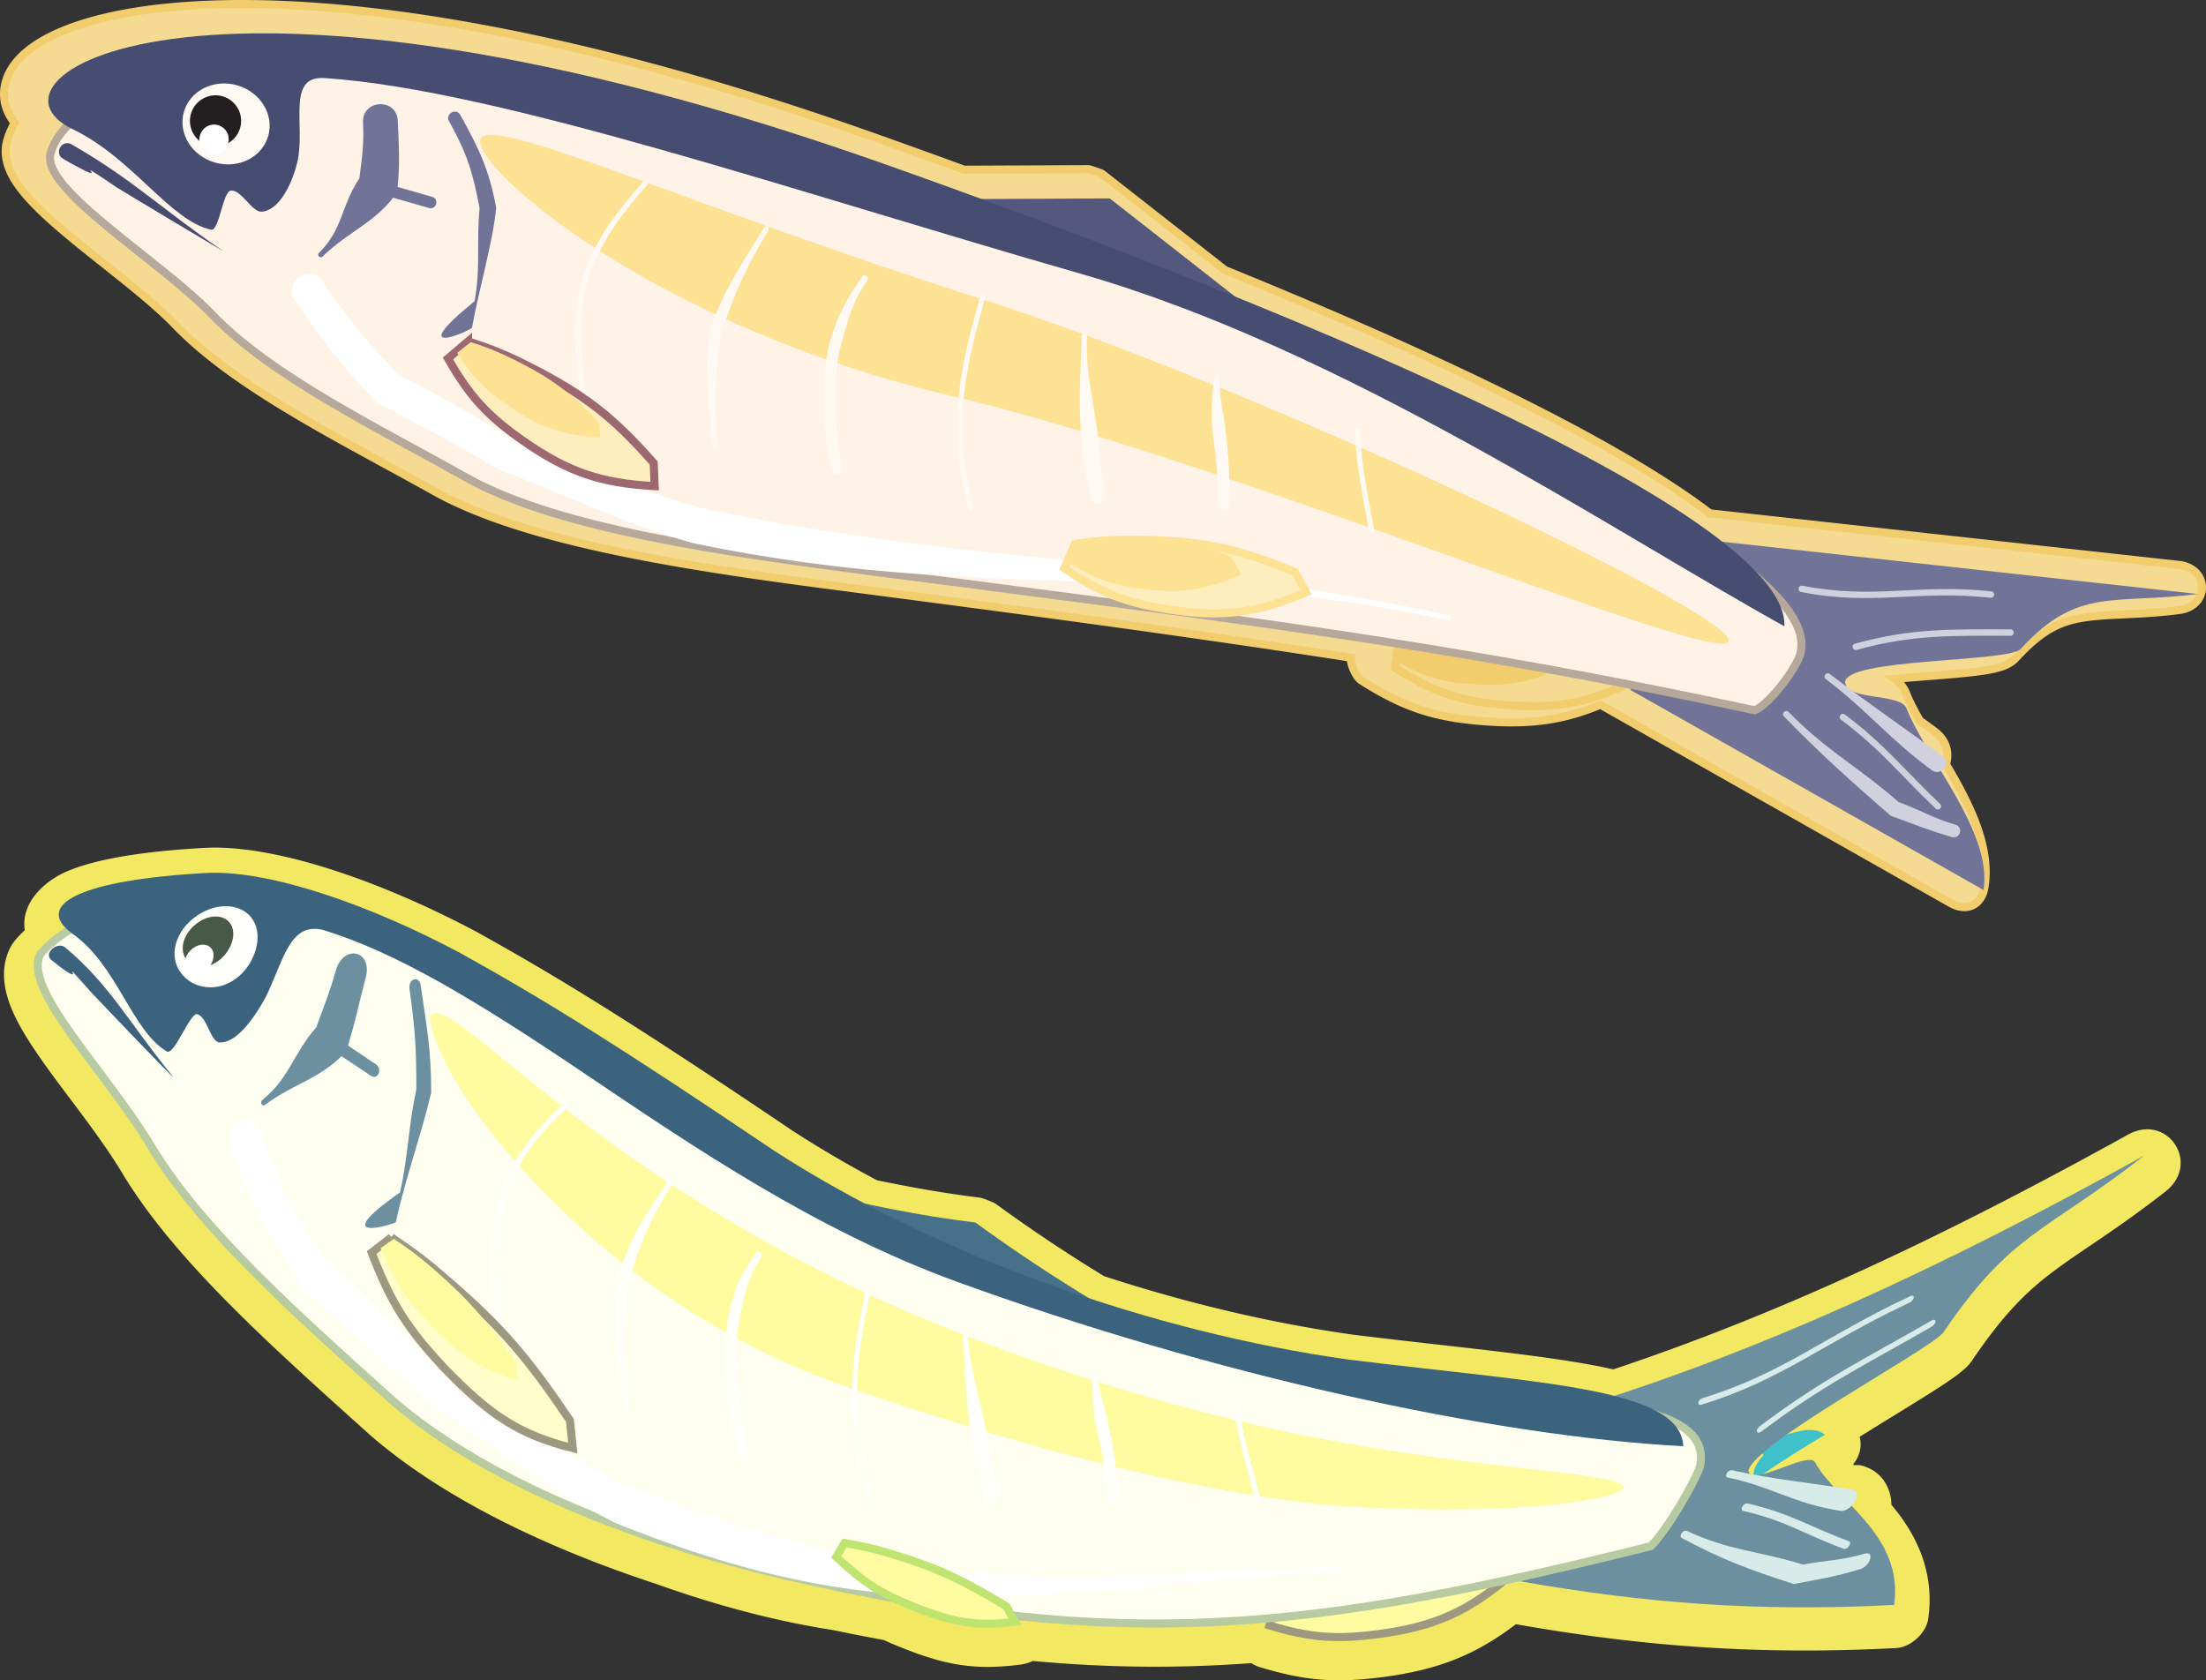 <svg xmlns="http://www.w3.org/2000/svg" width="274.243" height="208.9"><rect width="100%" height="100%" fill="#333333" stroke="none"/><path fill="#f2e862" d="m230.398 182.024.105.368-.867-.485zm.793-3.402c.308 1.203.004 2.422-.793 3.402l-.762-.117.867.485-.207-.246h.875c2.95.629 3.957 3.113 3.961 4.933 2.738 3.235 5.457 7.938 4.582 14.16-.25 1.79-2.18 3.559-3.984 3.653-17.07.894-31.555-.196-47.282-2.965-5.14 3.93-9.879 5.719-16.734 6.598-5.766.738-9.527.421-15.09-1.258a3.994 3.994 0 0 1-1.058-.5c-8.922.656-17.743.601-27.176-.27a5.19 5.19 0 0 1-1.649.469c-5.527.68-9.129.11-14.87-2.211a46.35 46.35 0 0 1-2.012-.863c-2.04-.375-4.122-.785-6.247-1.227-6.785-1.058-14-2.871-22.168-5.789C68.218 192.528 55.18 186.388 46 178.403c-5.898-5.312-11.918-10.683-17.223-16.011-5.343-5.368-10.195-10.914-13.582-16.547-2.789-4.645-6.789-9.496-9.773-13.707-1.543-2.18-3.035-4.477-3.945-6.637-.82-1.934-1.73-5.172.027-8.094l.363-.5a17.39 17.39 0 0 1 1.211-1.258c-.508-3.44 2.465-6.12 5.223-7.308 3.68-1.586 9.734-2.543 17.504-2.95 9.09-.316 22.336 4.551 33.394 10.434 10.957 6.07 20.36 11.961 39.258 24.703 3.356 2.18 6.887 4.25 10.555 6.2 4.195.875 8.344 1.617 12.808 2.168.336.039 1.704.578 1.98.777a195.45 195.45 0 0 0 13.45 8.98c10.336 3.383 20.906 5.868 31.04 7.29 13.554 1.664 24.8 2.605 32.265 4.304 20.734-6.91 41.238-16.574 63.972-29.176 4.942-2.742 9.13 3.586 4.676 7.067-6.156 4.808-10.316 7.21-13.992 9.972-3.246 2.442-6.144 5.247-10.125 11.145l-.344.434c-.504.539-1.18 1.074-1.675 1.433-.528.383-1.188.828-1.95 1.328-1.414.918-3.21 2.028-5.168 3.23-1.523.938-3.148 1.934-4.757 2.942"/><path fill="#fffba1" d="m158.847 198.618-1.028 3.461c4.989 1.508 8.149 1.77 13.32 1.106 7.153-.914 11.43-2.825 16.884-7.547l-1.602-2.133c-7.602-.621-12.133-.16-19.45 1.988-3.257.957-5.066 1.656-8.124 3.125"/><path fill="none" stroke="#9d9880" stroke-miterlimit="3.864" d="m158.847 198.618-1.028 3.461c4.989 1.508 8.149 1.77 13.32 1.106 7.153-.914 11.43-2.825 16.884-7.547l-1.602-2.133c-7.602-.621-12.133-.16-19.45 1.988-3.257.957-5.066 1.656-8.124 3.125zm0 0"/><path fill="#3fc0cb" d="M226.866 178.38c-2.925 1.758-5.437 3.316-7.453 4.73-.98.688-1.37 1.043-1.418 1.098-.093-.887-.086-1.918 1.266-3.316-.27-.262-.367-.485-.43-.867-.027-.043-.98-.422-.93-.438.165.035.274.055.442.082l.762-.238c.73-.25 1.453-.524 2.191-.793a18.79 18.79 0 0 1 2.734-.774c.704-.11 1.957-.25 2.836.516"/><path fill="#477089" d="M100.89 148.169c6.933 1.598 13.265 2.95 20.375 3.824 9.851 7.156 19.222 12.758 29.652 17.844-18.035-4.16-33.918-11.207-50.027-21.668"/><path fill="#6c909f" d="M195.53 175.18c23.23-7.1 45.817-17.542 71.024-31.515-12.262 9.582-16.559 9.543-24.996 22.05-2.27 2.442-23.676 13.821-24.2 17.165.528 1.98 7.282-2.461 8.258-1.121 2.797 5.05 11.078 9.094 9.856 17.77-16.746.878-30.946-.196-46.38-2.919 2.255-7.847 4.34-14.562 6.438-21.43"/><path fill="#fffff1" d="M5.077 118.528c5.39-6.203 19.95-9.41 36.63-5.558 16.573 4.133 33.468 17.387 56.253 32.75 21.152 13.738 48.965 22.52 73.617 25.543 24.645 3.023 41.399 2.68 39.77 11.035-.598 1.844-3.985 7.797-6.113 9.922-41.899 10.453-65.375 13.41-107.32 3.726-17.942-4.144-37.231-11.5-49.134-21.847-11.68-10.516-23.734-21.168-29.976-31.563-5.688-9.469-16.262-19.797-13.727-24.008"/><path fill="none" stroke="#b7caa1" stroke-miterlimit="3.864" d="M5.077 118.528c5.39-6.203 19.95-9.41 36.63-5.558 16.573 4.133 33.468 17.387 56.253 32.75 21.152 13.738 48.965 22.52 73.617 25.543 24.645 3.023 41.399 2.68 39.77 11.035-.598 1.844-3.985 7.797-6.113 9.922-41.899 10.453-65.375 13.41-107.32 3.726-17.942-4.144-37.231-11.5-49.134-21.847-11.68-10.516-23.734-21.168-29.976-31.563-5.688-9.469-16.262-19.797-13.727-24.008zm0 0"/><path fill="#fffba1" d="M53.581 126.22c2.54-2.82 18.195 17.82 54.242 34.629 16.536 7.71 39.043 14.98 59.254 18.543 20.2 3.562 34.676 3.761 34.801 5.578-1.172 1.808-16.215 3.601-36.793 2.16-20.418-2.145-42.789-8.848-59.648-14.652-18.59-6.403-32.059-17.73-40.77-27.403-8.7-9.664-11.566-17.058-11.086-18.855"/><path fill="#3c637e" d="M8.995 116.075c-4.933-3.586.969-6.722 16.961-7.558 7.906-.278 20.235 4.101 31.18 9.922 10.867 6.02 20.16 11.851 38.906 24.492 20.469 13.293 47.266 22.68 71.621 26.101 24.395 2.996 41.23 3.54 41.606 10.766-23.817-1.246-58.493-8.867-90.375-20.473-17.426-6.343-32.766-16.785-46.368-25.96-13.585-9.165-23.39-15.008-32.398-17.762-4.14-.957-4.82 3.699-7.113 8.402-1.59 2.871-3.754 5.8-5.84 5.582-1.082-.293-1.504-3.402-2.762-3.512-.953.219-2.648 4.903-3.62 4.676-4.423-2.547-6.173-10.738-11.798-14.676"/><path fill="#3d627d" d="M8.054 117.743c5.625 4.723 7.66 8.977 13.453 16.13.445.636-9.676-9.962-10.14-10.473-5.333-5.926.769.601-5.048-4.11-.851-.82.774-2.219 1.735-1.547"/><path fill="#fff" d="M32.386 140.857c2.375 6.52 3.855 9.523 7.883 15.726 5.691 5.125 8.175 7.738 14.011 13.184 9.133 6.394 13.348 9.707 22.715 14.48 35.887 14.5 52.531 12.375 89.324 10.45.422 0 .317.64-.117.69-36.894 1.934-53.652 8.524-89.75-6.07-9.55-4.867-14.191-9.023-23.652-15.406-5.922-5.332-9.422-8.582-15.137-13.73-4.297-6.614-6.246-10.598-8.87-17.446-1.079-3.12 2.273-4.851 3.593-1.878"/><path fill="#6c909f" d="M45.534 121.275c-.922 3.433-1.363 5.91-2.5 9.417-3.129 3.477-6.43 3.915-10.097 6.68-.364.246-.668-.328-.328-.617 3.41-2.758 3.742-5.621 6.703-9.027 1.14-3.13 1.597-4.137 2.484-7.227.992-3.059 4.344-2.34 3.738.774"/><path fill="#6c909f" d="M42.734 129.63c1.359.918 2.675 1.797 4.054 2.727.754.585.196 1.902-.633 1.421-1.418-.953-2.71-1.796-4.101-2.734-.758-.57-.13-1.879.68-1.414m9.55-7.238c.73 5.187 1.32 7.91 1.32 13.449-1.12 4.86-3.292 10.933-4.386 16.074-.317.352-8.758 2.82.527-3.683 1.078-5.067.98-7.961 2.012-12.813.004-5.273-.168-7.625-.863-12.57-.102-1.149 1.156-1.57 1.39-.457"/><path fill="#fffffb" d="M70.44 137.774c-6.007 5.598-9.039 10.754-8.468 21.668.148 2.84.273 4.54.836 7.422.074.528-.461.547-.59.028-.574-2.942-.844-4.657-.996-7.551-.586-11.211 2.68-16.395 8.847-22.149.399-.308.723.215.372.582m12.988 9.656c-2.633 4.22-3.715 6.766-5.418 12.337-.524 5.992-.594 8.992.207 15.52.039.519-.508.464-.598-.044-.816-6.66-1.547-10.027-.906-16.129 1.734-5.668 3.48-7.91 6.234-12.152.301-.414.73.02.48.469m11.184 8.902c-1.699 2.613-2.003 4.418-2.738 7.871-.77 4.867-.27 7.86.5 13.34.211 1.094.422 2.094.637 3.195.14 1.016-.871 1.106-1.168.13-.277-1.11-.543-2.169-.797-3.27-.8-5.703-1.285-8.946-.488-13.992.77-3.606 1.582-5.204 3.433-7.852.297-.375.868.164.621.578m13.59 4.32c-1.953 9.176-2.668 15.364.567 26.649.113.488-.407.62-.57.152-3.286-11.46-2.56-17.734-.579-27.047.145-.508.664-.27.582.246m12.125 5.68c.418 4.805 1.617 7.676 2.555 13 .344 2.43.695 3.961 1.246 6.344.219 1.383-1.418 1.707-1.777.36-.532-2.5-1.067-4-1.422-6.528-.953-5.414-.863-8.336-1.207-13.23-.004-.403.554-.352.605.054m16.199 4.941c.137 1.942.762 3.32 1.168 5.415.809 3.5 1.067 5.445 1.27 9.293 0 1.007-1.266 1.12-1.387.128-.199-3.777-.601-5.703-1.398-9.152-.383-2.18-.32-3.68-.426-5.684.012-.496.723-.484.773 0m17.52 3.77c.598 4.246 1.54 6.695 2.605 11.309.067.43-.492.636-.613.238-1.078-4.664-2.02-7.14-2.62-11.426-.036-.504.55-.496.628-.121M22.812 115.419c1.93-2.469 5.12-3.441 7.347-2.258 2.2 1.219 2.442 4.13.793 6.766-1.703 2.625-4.715 3.555-7.14 2.21-2.368-1.425-2.82-4.214-1-6.718"/><path fill="#495947" d="M23.491 115.763c1.227-1.57 3.13-2.235 4.465-1.555 1.293.719 1.39 2.477.281 4.129-1.148 1.633-2.98 2.29-4.378 1.543-1.364-.785-1.536-2.512-.368-4.117"/><path fill="#fff" d="M23.386 118.497c.672-.926 1.746-1.305 2.527-.89.758.437.856 1.46.238 2.41-.64.949-1.69 1.316-2.496.89-.777-.468-.902-1.472-.27-2.41"/><path fill="#fffdc9" d="M48.655 153.833c-.828.649-1.629 1.246-2.453 1.89 2.442 6.364 4.492 9.497 9.012 14.344 5.723 5.926 9.363 8.313 15.992 9.97-.125-1.192-.226-2.262-.351-3.438-5.352-7.938-8.493-11.57-15.106-17.32-2.777-2.419-4.195-3.489-7.094-5.446"/><path fill="none" stroke="#9d9880" stroke-miterlimit="3.864" d="M48.655 153.833c-.828.649-1.629 1.246-2.453 1.89 2.442 6.364 4.492 9.497 9.012 14.344 5.723 5.926 9.363 8.313 15.992 9.97-.125-1.192-.226-2.262-.351-3.438-5.352-7.938-8.493-11.57-15.106-17.32-2.777-2.419-4.195-3.489-7.094-5.446zm0 0"/><path fill="#fffba1" d="M48.96 154.02c-.559.391-1.094.77-1.648 1.157 1.789 4.207 3.105 6.293 6.152 9.453 3.883 4.02 6.34 5.574 10.875 6.96-.066-.75-.145-1.464-.207-2.21-3.715-5.3-5.8-7.75-10.29-11.656-1.898-1.649-2.886-2.356-4.882-3.703"/><path fill="#d7ece9" d="M211.655 173.817c10.075-3.078 15.133-7.687 25.852-12.683.613-.25.504.488-.098.808-10.75 5.016-15.804 9.606-25.914 12.7-.582.133-.43-.61.16-.825m28.496-8.887c-8.34 4.813-13.351 7.15-21.19 13.055-.583.41-.794-.183-.224-.644 7.918-5.965 12.993-8.324 21.422-13.188.63-.304.594.387-.008.778M228.85 187.84c-6.136-.968-8.238-2.913-14.097-4.16-.45-.136.05-.96.535-.898 5.852 1.243 8.95 1.45 15.078 2.422 1.282.27-.16 2.735-1.515 2.637m2.48 7.215c-3.305 1.011-5.156 1.258-8.336 1.875-5.82-1.89-8.746-2.973-13.937-5.73-.399-.235.199-1.055.625-.884 5.332 2.489 8.613 2.403 14.484 4.2 3.14-.614 4.445-.438 7.727-1.38 1.148-.284.62 1.49-.563 1.919m-2.101-2.496c-4.86-1.766-7.137-3.48-12.543-4.727-.438-.14.047-.976.539-.926 5.43 1.254 7.75 2.918 12.64 4.7.41.187-.191 1.082-.636.953"/><path fill="#fffba1" d="M104.991 191.833c-.347.582-.683 1.149-1.03 1.727 3.343 3.117 5.394 4.488 9.464 6.132 5.18 2.094 8.055 2.516 12.762 1.934-.364-.656-.723-1.277-1.086-1.93-5.551-3.336-8.45-4.726-14.14-6.464-2.403-.735-3.595-.98-5.97-1.399"/><path fill="none" stroke="#bfe470" stroke-miterlimit="3.864" d="M104.991 191.833c-.347.582-.683 1.149-1.03 1.727 3.343 3.117 5.394 4.488 9.464 6.132 5.18 2.094 8.055 2.516 12.762 1.934-.364-.656-.723-1.277-1.086-1.93-5.551-3.336-8.45-4.726-14.14-6.464-2.403-.735-3.595-.98-5.97-1.399zm0 0"/><path fill="#f5da91" d="M198.96 87.61c-4.668 1.957-8.777 2.48-14.39 2.067-6.22-.457-10.09-1.742-15.352-5.09-.633-.402-1.39-2.078-1.277-2.82-19.094-2.97-38.422-5.582-62.391-8.7-18.133-2.363-39.656-5.324-51.555-11.996-5.633-3.156-11.73-6.332-17.332-9.664-5.633-3.351-10.988-6.988-14.898-11.05-1.528-1.594-3.582-3.344-5.88-5.204-2.308-1.87-4.753-3.761-6.948-5.578-2.2-1.82-4.313-3.687-5.801-5.457-1.27-1.504-3.008-3.976-2.238-6.656.222-.77.535-1.496.925-2.18C-.282 12.646.077 9.204 3.233 6.51 6.442 3.775 12.48 1.763 20.89.927c17.066-1.695 45.77 1.281 87.273 15.96 3.766 1.333 7.68 2.743 11.692 4.212l15.421-.07c.196 0 1.602.48 1.758.601l15.262 11.953c24.36 9.899 47.969 20.867 60.266 30.234l58.285 6.407c3.832.422 3.875 5.129.05 5.62-5.187.669-8.878.423-12.148.985-2.617.45-4.95 1.469-8.12 4.946-.56.613-1.25.902-1.595 1.03a9.485 9.485 0 0 1-1.304.372c-.79.168-1.82.312-3.008.441-2.168.235-4.91.422-7.59.649l-1.59.144c.543.387 1.09.953 1.418 1.781.418 1.055 1.012 2.188 1.695 3.38l1.797 1.32c1.61 1.191 1.867 2.773 1.465 4.125 1.254 2.12 2.461 4.297 3.348 6.445 1.129 2.715 1.922 5.762 1.449 8.805-.352 2.258-2.207 3.152-4.191 2.027L198.96 87.61"/><path fill="none" stroke="#f1cd6e" stroke-miterlimit="3.864" d="M198.96 87.61c-4.668 1.957-8.777 2.48-14.39 2.067-6.22-.457-10.09-1.742-15.352-5.09-.633-.402-1.39-2.078-1.277-2.82-19.094-2.97-38.422-5.582-62.391-8.7-18.133-2.363-39.656-5.324-51.555-11.996-5.633-3.156-11.73-6.332-17.332-9.664-5.633-3.351-10.988-6.988-14.898-11.05-1.528-1.594-3.582-3.344-5.88-5.204-2.308-1.87-4.753-3.761-6.948-5.578-2.2-1.82-4.313-3.687-5.801-5.457-1.27-1.504-3.008-3.976-2.238-6.656.222-.77.535-1.496.925-2.18C-.282 12.646.077 9.204 3.233 6.51 6.442 3.775 12.48 1.763 20.89.927c17.066-1.695 45.77 1.281 87.273 15.96 3.766 1.333 7.68 2.743 11.692 4.212l15.421-.07c.196 0 1.602.48 1.758.601l15.262 11.953c24.36 9.899 47.969 20.867 60.266 30.234l58.285 6.407c3.832.422 3.875 5.129.05 5.62-5.187.669-8.878.423-12.148.985-2.617.45-4.95 1.469-8.12 4.946-.56.613-1.25.902-1.595 1.03a9.485 9.485 0 0 1-1.304.372c-.79.168-1.82.312-3.008.441-2.168.235-4.91.422-7.59.649l-1.59.144c.543.387 1.09.953 1.418 1.781.418 1.055 1.012 2.188 1.695 3.38l1.797 1.32c1.61 1.191 1.867 2.773 1.465 4.125 1.254 2.12 2.461 4.297 3.348 6.445 1.129 2.715 1.922 5.762 1.449 8.805-.352 2.258-2.207 3.152-4.191 2.027zm0 0"/><path fill="#f5da91" d="m173.921 79.685-.512 3.328c4.867 3.097 8.285 4.23 14.04 4.656 6.5.48 10.593-.375 16.355-3.414l-2.008-2.637c-7.355-2.773-12.074-3.492-19.922-3.047-3.125.176-4.894.422-7.953 1.114"/><path fill="none" stroke="#f1cd6e" stroke-miterlimit="3.864" d="m173.921 79.685-.512 3.328c4.867 3.097 8.285 4.23 14.04 4.656 6.5.48 10.593-.375 16.355-3.414l-2.008-2.637c-7.355-2.773-12.074-3.492-19.922-3.047-3.125.176-4.894.422-7.953 1.114zm0 0"/><path fill="#f1cd6e" d="m174.237 79.599-.41 2.148c3.356 1.922 5.645 2.602 9.508 2.828 4.469.262 7.254-.332 11.234-2.394l-1.324-1.676c-5.054-1.688-8.238-2.09-13.554-1.723-2.145.149-3.356.332-5.454.817"/><path fill="none" stroke="#f1cd6e" stroke-miterlimit="3.864" d="m174.237 79.599-.41 2.148c3.356 1.922 5.645 2.602 9.508 2.828 4.469.262 7.254-.332 11.234-2.394l-1.324-1.676c-5.054-1.688-8.238-2.09-13.554-1.723-2.145.149-3.356.332-5.454.817zm0 0"/><path fill="#54587d" d="m115.245 24.775 22.715-.106 28.56 22.371zm0 0"/><path fill="#717497" d="m209.062 66.798 64.148 7.05c-10.48 1.348-14.906-.945-22.004 6.833-1.543 1.695-22.234 1.113-21.816 4.234.293 2.188 6.875 1.27 7.61 3.129 2.507 6.348 10.718 15.363 9.589 22.602l-43.91-24.88 6.383-18.968"/><path fill="#fff2e6" d="M6.288 19.052c4.082-14.227 55.688-15.68 105.723 3.816 45.91 17.89 115.855 44.29 111.773 58.52-.445 1.558-3.613 6.012-5.617 6.922-38.422-8.282-66.582-11.641-109.582-17.239-18.367-2.39-39.223-5.312-50.539-11.656-11.223-6.289-24.297-12.644-31.57-20.207C19.83 32.294 5.01 23.505 6.288 19.052"/><path fill="none" stroke="#b6a99b" stroke-miterlimit="3.864" d="M6.288 19.052c4.082-14.227 55.688-15.68 105.723 3.816 45.91 17.89 115.855 44.29 111.773 58.52-.445 1.558-3.613 6.012-5.617 6.922-38.422-8.282-66.582-11.641-109.582-17.239-18.367-2.39-39.223-5.312-50.539-11.656-11.223-6.289-24.297-12.644-31.57-20.207C19.83 32.294 5.01 23.505 6.288 19.052zm0 0"/><path fill="#fee294" d="M59.71 17.357c.957-3.34 25.234 7.992 62.367 19.847 34.078 10.883 93.778 39.156 92.817 42.5-.957 3.34-62.082-22.363-96.29-30.398-37.71-8.852-59.851-28.606-58.894-31.95"/><path fill="#474c71" d="M9.038 16.06C-4.306 9.65 25.788-9.386 109.89 20.372 155.253 36.42 222.46 63.42 221.83 77.864c-21.629-12.007-54.988-34.515-87.5-43.836C98.788 23.837 61.952 11.134 40.327 9.704c-4.804-.316-2.285 5.988-3.379 10.508-.68 2.809-2.328 6.023-4.464 6.105-1.165.047-2.563-2.855-3.829-2.609-.949.188-1.43 5.059-2.406 4.852-5.098-1.09-9.734-8.907-17.21-12.5"/><path fill="#464b6f" d="M8.898 17.95c7.617 4.36 11.52 8.293 18.804 13.227.621.418-12.558-7.453-13.18-7.871-7.234-4.903.907.781-6.66-3.547-1.207-.692-.171-2.5 1.036-1.809"/><path fill="#fff" d="M40.085 34.978c3.328 4.863 5.309 7.277 9.453 11.562 5.844 3.016 8.774 4.863 14.531 8.192 9.11 3.44 13.825 5.765 23.153 8.44 35.976 7.485 57.02 5.673 92.949 13.313.418.09.285.715-.133.625-36.05-7.664-57.793-2.074-93.89-9.585-9.47-2.715-14.614-5.551-23.856-9.04-5.687-3.289-9.621-5.41-15.394-8.39-4.344-4.488-6.762-7.668-10.25-12.762-1.57-2.293 1.867-4.648 3.437-2.355"/><path fill="#717497" d="M49.452 15.025c.137 3.19.301 5.671-.093 8.882-2.446 3.66-6.102 4.88-9.258 7.985-.305.3-.754-.157-.446-.457 3-2.95 2.704-5.79 5.024-9.266.36-2.91.574-4.07.45-6.96-.122-2.884 4.202-3.067 4.323-.184"/><path fill="#717497" d="m48.792 23.056 4.93 1.414c.926.265.527 1.652-.399 1.387l-4.93-1.415c-.921-.265-.527-1.652.4-1.386m8.437-8.758c2.363 4.266 3.582 6.836 4.457 11.531-.426 4.403-2.22 10.399-2.996 14.867-.075.422-8.743 4.11.316-3.254.773-4.44.195-7.148.617-11.523-.832-4.469-1.547-6.785-3.797-10.844-.52-.937.883-1.71 1.403-.777"/><path fill="#fff9f3" d="M80.444 23.025c-6.023 6.667-8.93 12.43-8.046 21.406.148 2.36.289 3.926.789 6.219.09.417-.536.554-.63.136-.507-2.332-.804-3.89-.96-6.289-.903-9.207 2.191-15.066 8.375-21.902.285-.317.762.113.472.43m15.09 5.601c-2.82 4.652-4.086 7.59-5.93 12.852-.722 5.414-.82 8.394-.39 13.808.035.426-.605.477-.637.051-.441-5.508-1.105-8.684-.367-14.195 1.871-5.348 3.91-8.121 6.777-12.848.223-.367.77-.035.547.332m12.293 6.238c-1.968 2.871-2.383 4.895-3.34 8.223-.996 4.625-.71 7.598-.261 12.316l.445 2.801c.133.844-1.082 1.07-1.262.235l-.61-2.836c-.464-4.883-.745-8.075.29-12.868.992-3.457 2.031-5.343 4.078-8.328.3-.437.961.016.66.457m14.68 2.075c-2.809 9.796-4.004 16.25-1.52 26.074.106.414-.515.57-.62.156-2.516-9.95-1.321-16.484 1.527-26.406.117-.41.734-.235.613.176m12.602 4.863c-.137 5.11.976 8.336 1.496 13.469.152 2.343.441 3.957.789 6.191.195 1.27-1.707 1.563-1.903.293-.355-2.3-.808-3.898-.96-6.313-.528-5.187-.2-8.492-.063-13.656.012-.426.652-.41.64.016m16.543 5.402c-.113 2.113.461 3.766.653 5.969.465 3.672.582 5.91.535 9.605-.016.961-1.457.946-1.445-.02.05-3.612-.227-5.823-.684-9.413-.195-2.258.027-4.016.14-6.184.028-.535.829-.492.801.043m17.438 6.324c.148 4.696.937 7.747 1.746 12.465.07.418-.559.528-.633.106-.812-4.75-1.605-7.82-1.754-12.551-.015-.426.63-.445.641-.02M22.862 13.903c.762-2.652 3.723-4.128 6.618-3.3 2.894.828 4.625 3.652 3.863 6.304-.758 2.653-3.723 4.133-6.617 3.301-2.895-.828-4.625-3.652-3.864-6.305"/><path fill="#231f20" d="M23.737 14.153a3.179 3.179 0 1 1 6.114 1.754 3.18 3.18 0 0 1-6.114-1.754"/><path fill="#fff" d="M24.859 16.837a1.817 1.817 0 1 1 3.492 1.004 1.815 1.815 0 0 1-2.246 1.246 1.82 1.82 0 0 1-1.246-2.25"/><path fill="#feeebd" d="m58.187 42.442-2.496 2.122c2.68 4.699 4.914 7.144 9.351 10.242 5.527 3.86 9.613 5.265 16.344 5.633l-.121-2.872c-5.04-5.734-8.66-8.542-15.465-11.996-2.863-1.453-4.555-2.148-7.613-3.129"/><path fill="none" stroke="#9e6870" stroke-miterlimit="3.864" d="m58.187 42.442-2.496 2.122c2.68 4.699 4.914 7.144 9.351 10.242 5.527 3.86 9.613 5.265 16.344 5.633l-.121-2.872c-5.04-5.734-8.66-8.542-15.465-11.996-2.863-1.453-4.555-2.148-7.613-3.129zm0 0"/><path fill="#fee294" d="m58.519 42.536-1.684 1.332c1.957 3.082 3.504 4.668 6.531 6.703 3.848 2.586 6.63 3.536 11.258 3.832l-.121-1.847c-3.578-3.778-6.07-5.614-10.738-7.91-1.98-.973-3.145-1.442-5.246-2.11"/><path fill="#d0d0df" d="M224.066 72.817c9.054 1.766 14.214-.292 23.488.704.531.058.445.851-.086.796-9.3-1-14.477 1.055-23.555-.714-.523-.102-.37-.887.153-.786m25.874 6.227c-7.242-.004-12.16-.18-19.128 1.754-.516.144-.73-.629-.215-.77 7.047-1.957 12.023-1.789 19.344-1.785.535.004.53.801 0 .801m-9.809 16.703c-5.504-4.082-7.84-7.293-13.152-11.32-.426-.32.058-.961.484-.637 5.297 4.012 8.488 6.121 13.977 10.192 1.18.875-.133 2.64-1.31 1.765m2.52 8.317c-2.902-.832-4.761-1.622-7.613-2.649-5.336-4.66-8.426-7.406-13.265-12.34-.375-.383.195-.941.57-.562 4.824 4.918 8.375 6.566 13.695 11.207 2.809 1.015 4.188 1.984 7.055 2.808 1.027.293.586 1.832-.442 1.536m-2.015-3.536c-4.406-4.171-6.813-7.355-11.77-11.058-.43-.317.051-.961.48-.64 4.985 3.726 7.407 6.921 11.84 11.116.387.364-.163.946-.55.582"/><path fill="#feeebd" d="m133.624 67.646-1.316 3c4.468 3.046 7.55 4.27 12.894 5.105 6.66 1.047 10.95.52 17.16-2.101l-1.367-2.528c-7.043-2.945-11.527-3.883-19.16-4.004-3.21-.047-5.035.067-8.21.528"/><path fill="none" stroke="#fee294" stroke-miterlimit="3.864" d="m133.624 67.646-1.316 3c4.468 3.046 7.55 4.27 12.894 5.105 6.66 1.047 10.95.52 17.16-2.101l-1.367-2.528c-7.043-2.945-11.527-3.883-19.16-4.004-3.21-.047-5.035.067-8.21.528zm0 0"/><path fill="#fee294" d="m133.96 67.587-.93 1.93c3.11 1.914 5.196 2.66 8.809 3.164 4.594.636 7.508.27 11.797-1.489l-.918-1.609c-4.867-1.828-7.918-2.383-13.117-2.402-2.207-.008-3.461.082-5.64.406"/><path fill="none" stroke="#fee294" stroke-miterlimit="3.864" d="m133.96 67.587-.93 1.93c3.11 1.914 5.196 2.66 8.809 3.164 4.594.636 7.508.27 11.797-1.489l-.918-1.609c-4.867-1.828-7.918-2.383-13.117-2.402-2.207-.008-3.461.082-5.64.406zm0 0"/></svg>

